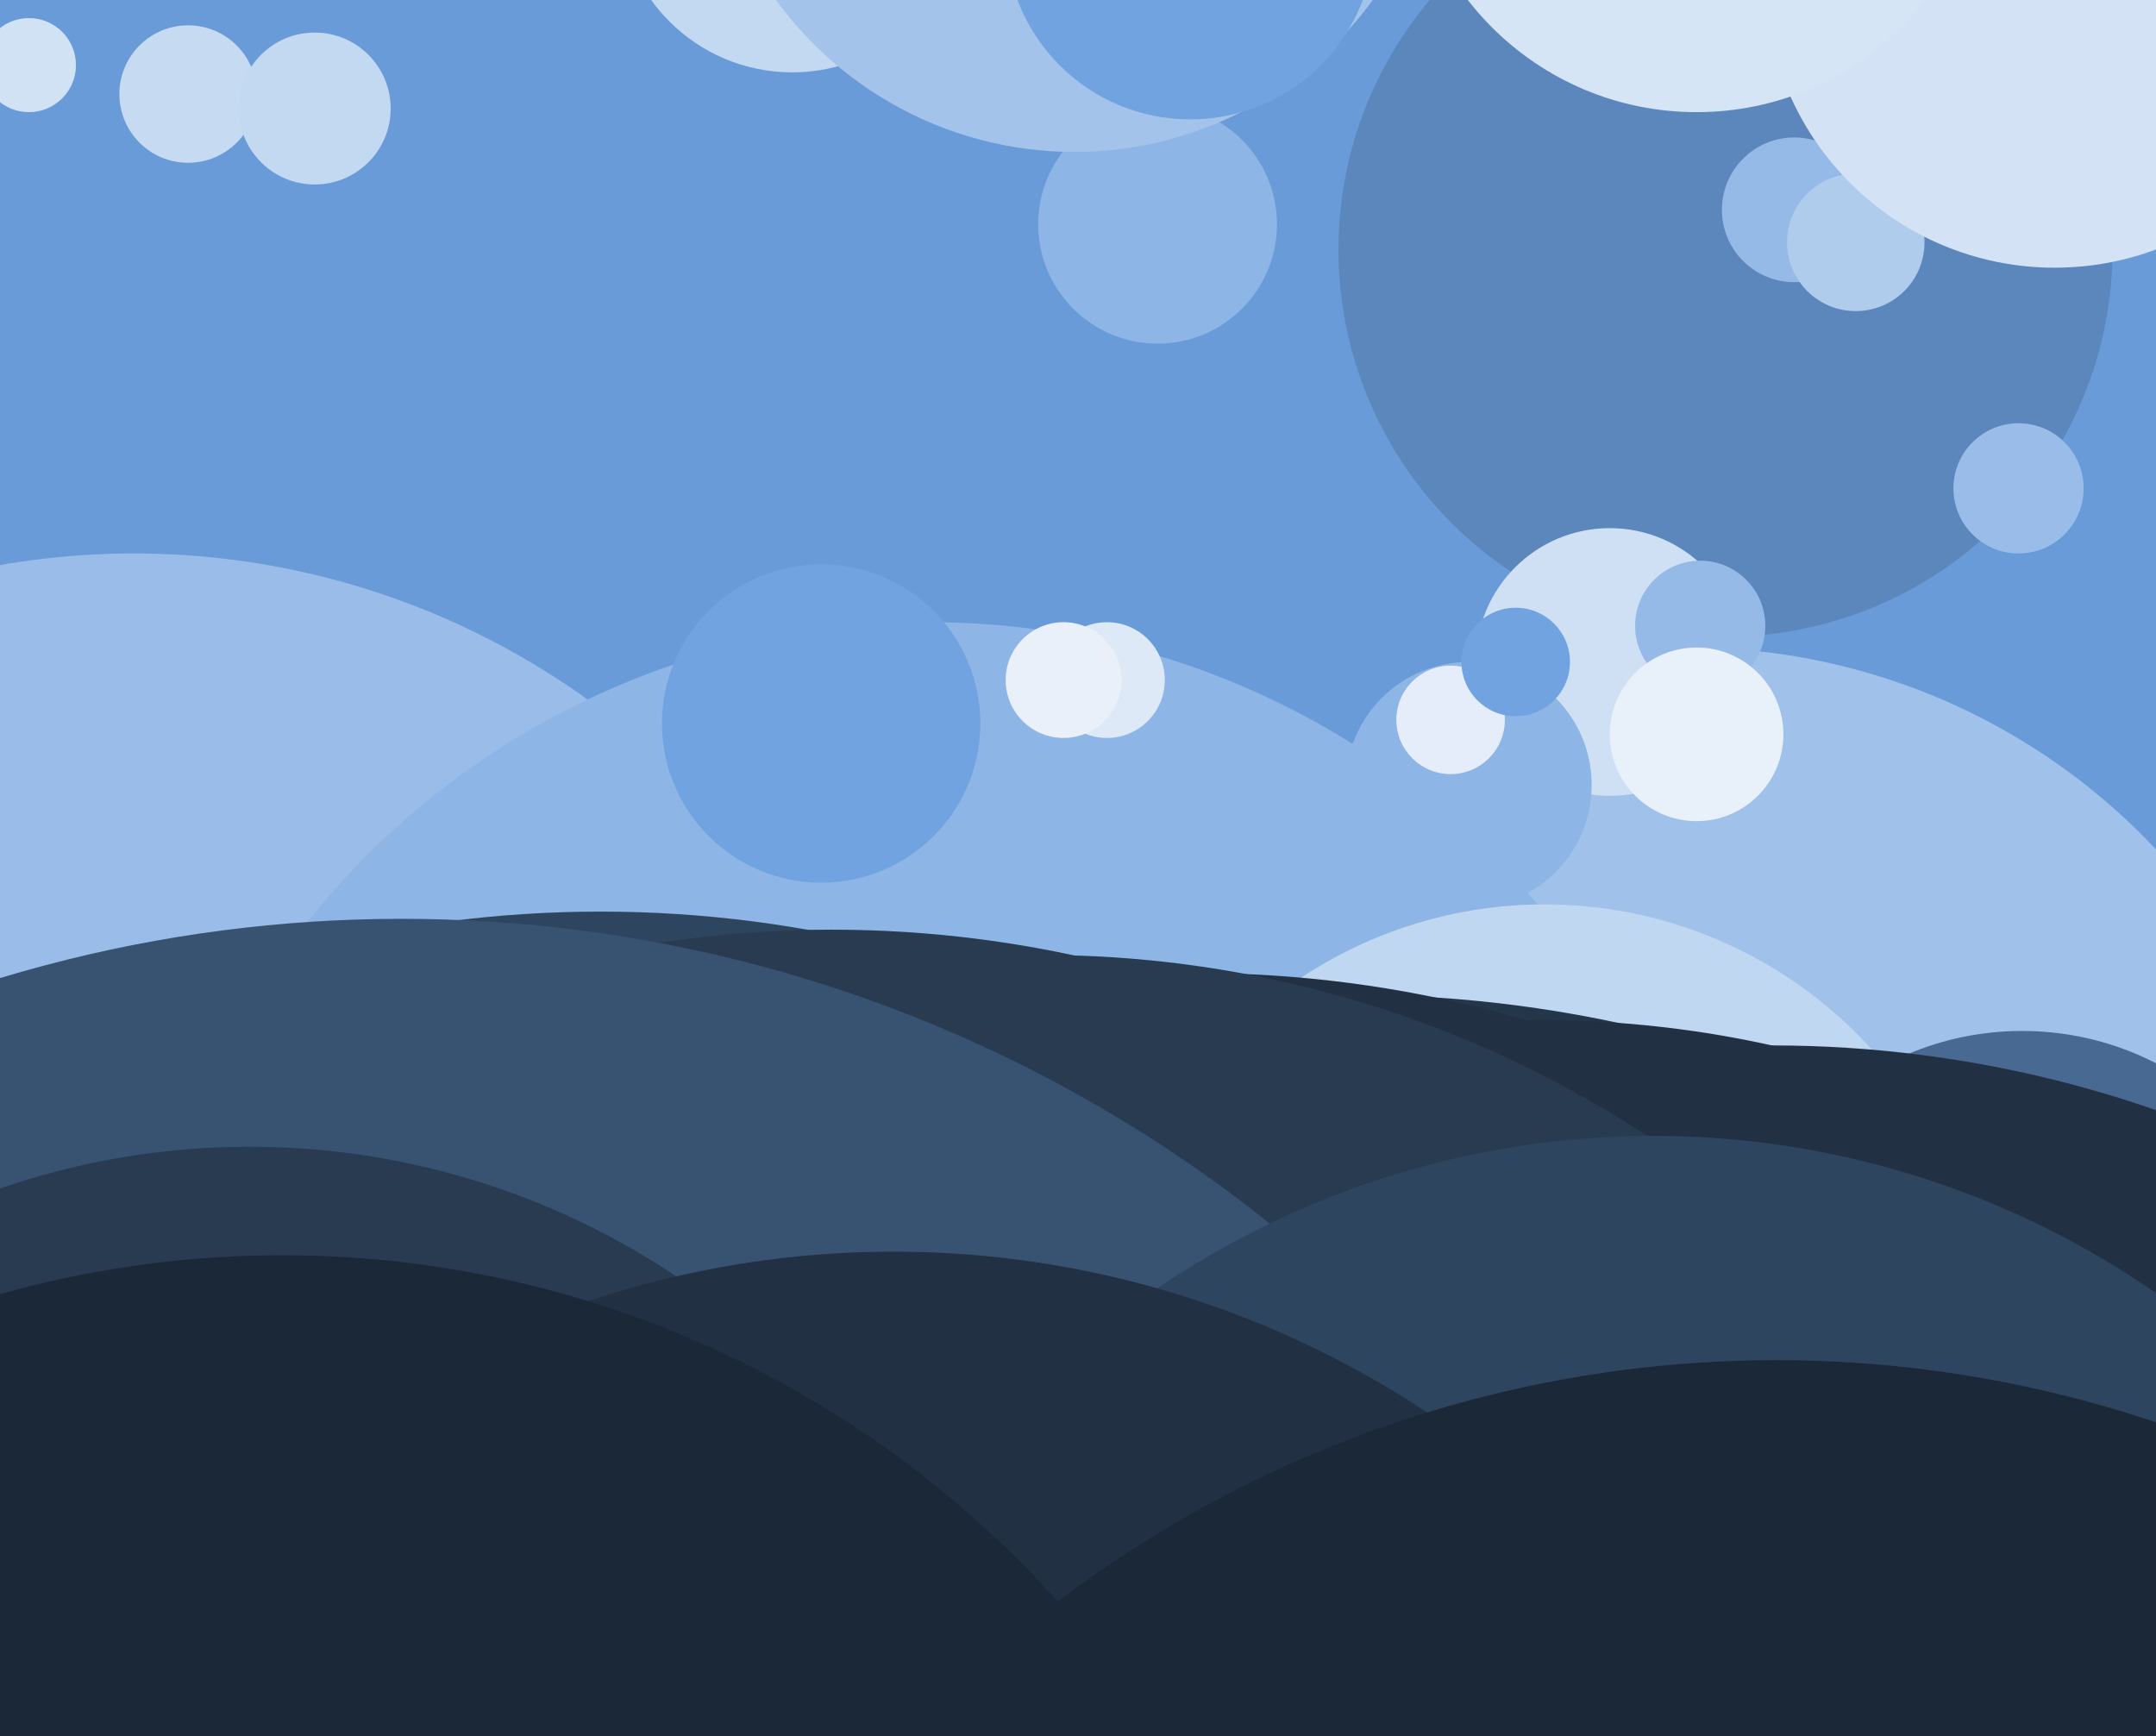 <svg xmlns="http://www.w3.org/2000/svg" width="596px" height="480px">
  <rect width="596" height="480" fill="rgb(105,155,216)"/>
  <circle cx="37" cy="368" r="215" fill="rgb(153,189,232)"/>
  <circle cx="467" cy="356" r="177" fill="rgb(159,193,234)"/>
  <circle cx="477" cy="69" r="107" fill="rgb(91,135,188)"/>
  <circle cx="257" cy="392" r="220" fill="rgb(141,181,230)"/>
  <circle cx="558" cy="135" r="18" fill="rgb(153,189,232)"/>
  <circle cx="427" cy="372" r="122" fill="rgb(192,215,241)"/>
  <circle cx="306" cy="188" r="16" fill="rgb(221,233,247)"/>
  <circle cx="374" cy="625" r="350" fill="rgb(36,54,74)"/>
  <circle cx="166" cy="581" r="329" fill="rgb(46,69,95)"/>
  <circle cx="331" cy="593" r="324" fill="rgb(33,49,67)"/>
  <circle cx="559" cy="366" r="81" fill="rgb(71,105,146)"/>
  <circle cx="445" cy="183" r="37" fill="rgb(207,224,244)"/>
  <circle cx="470" cy="173" r="18" fill="rgb(149,186,231)"/>
  <circle cx="406" cy="217" r="34" fill="rgb(141,181,230)"/>
  <circle cx="52" cy="26" r="19" fill="rgb(198,218,242)"/>
  <circle cx="320" cy="62" r="33" fill="rgb(141,181,230)"/>
  <circle cx="496" cy="58" r="20" fill="rgb(149,186,231)"/>
  <circle cx="469" cy="203" r="24" fill="rgb(232,240,249)"/>
  <circle cx="230" cy="575" r="318" fill="rgb(40,59,81)"/>
  <circle cx="490" cy="612" r="323" fill="rgb(33,49,67)"/>
  <circle cx="219" cy="-28" r="48" fill="rgb(195,216,241)"/>
  <circle cx="513" cy="67" r="19" fill="rgb(176,204,237)"/>
  <circle cx="426" cy="576" r="294" fill="rgb(33,49,67)"/>
  <circle cx="288" cy="569" r="305" fill="rgb(40,59,81)"/>
  <circle cx="8" cy="18" r="13" fill="rgb(210,226,245)"/>
  <circle cx="111" cy="638" r="384" fill="rgb(56,83,114)"/>
  <circle cx="457" cy="558" r="244" fill="rgb(46,69,95)"/>
  <circle cx="297" cy="-60" r="102" fill="rgb(163,195,234)"/>
  <circle cx="227" cy="200" r="44" fill="rgb(113,163,224)"/>
  <circle cx="329" cy="-18" r="51" fill="rgb(113,163,224)"/>
  <circle cx="69" cy="529" r="212" fill="rgb(40,59,81)"/>
  <circle cx="247" cy="613" r="267" fill="rgb(33,49,67)"/>
  <circle cx="78" cy="635" r="288" fill="rgb(27,40,55)"/>
  <circle cx="491" cy="705" r="329" fill="rgb(27,40,55)"/>
  <circle cx="568" cy="-6" r="80" fill="rgb(211,226,245)"/>
  <circle cx="401" cy="199" r="15" fill="rgb(228,237,249)"/>
  <circle cx="469" cy="-49" r="80" fill="rgb(214,229,246)"/>
  <circle cx="419" cy="183" r="15" fill="rgb(113,163,224)"/>
  <circle cx="87" cy="30" r="21" fill="rgb(195,216,241)"/>
  <circle cx="294" cy="188" r="16" fill="rgb(233,240,250)"/>
</svg>